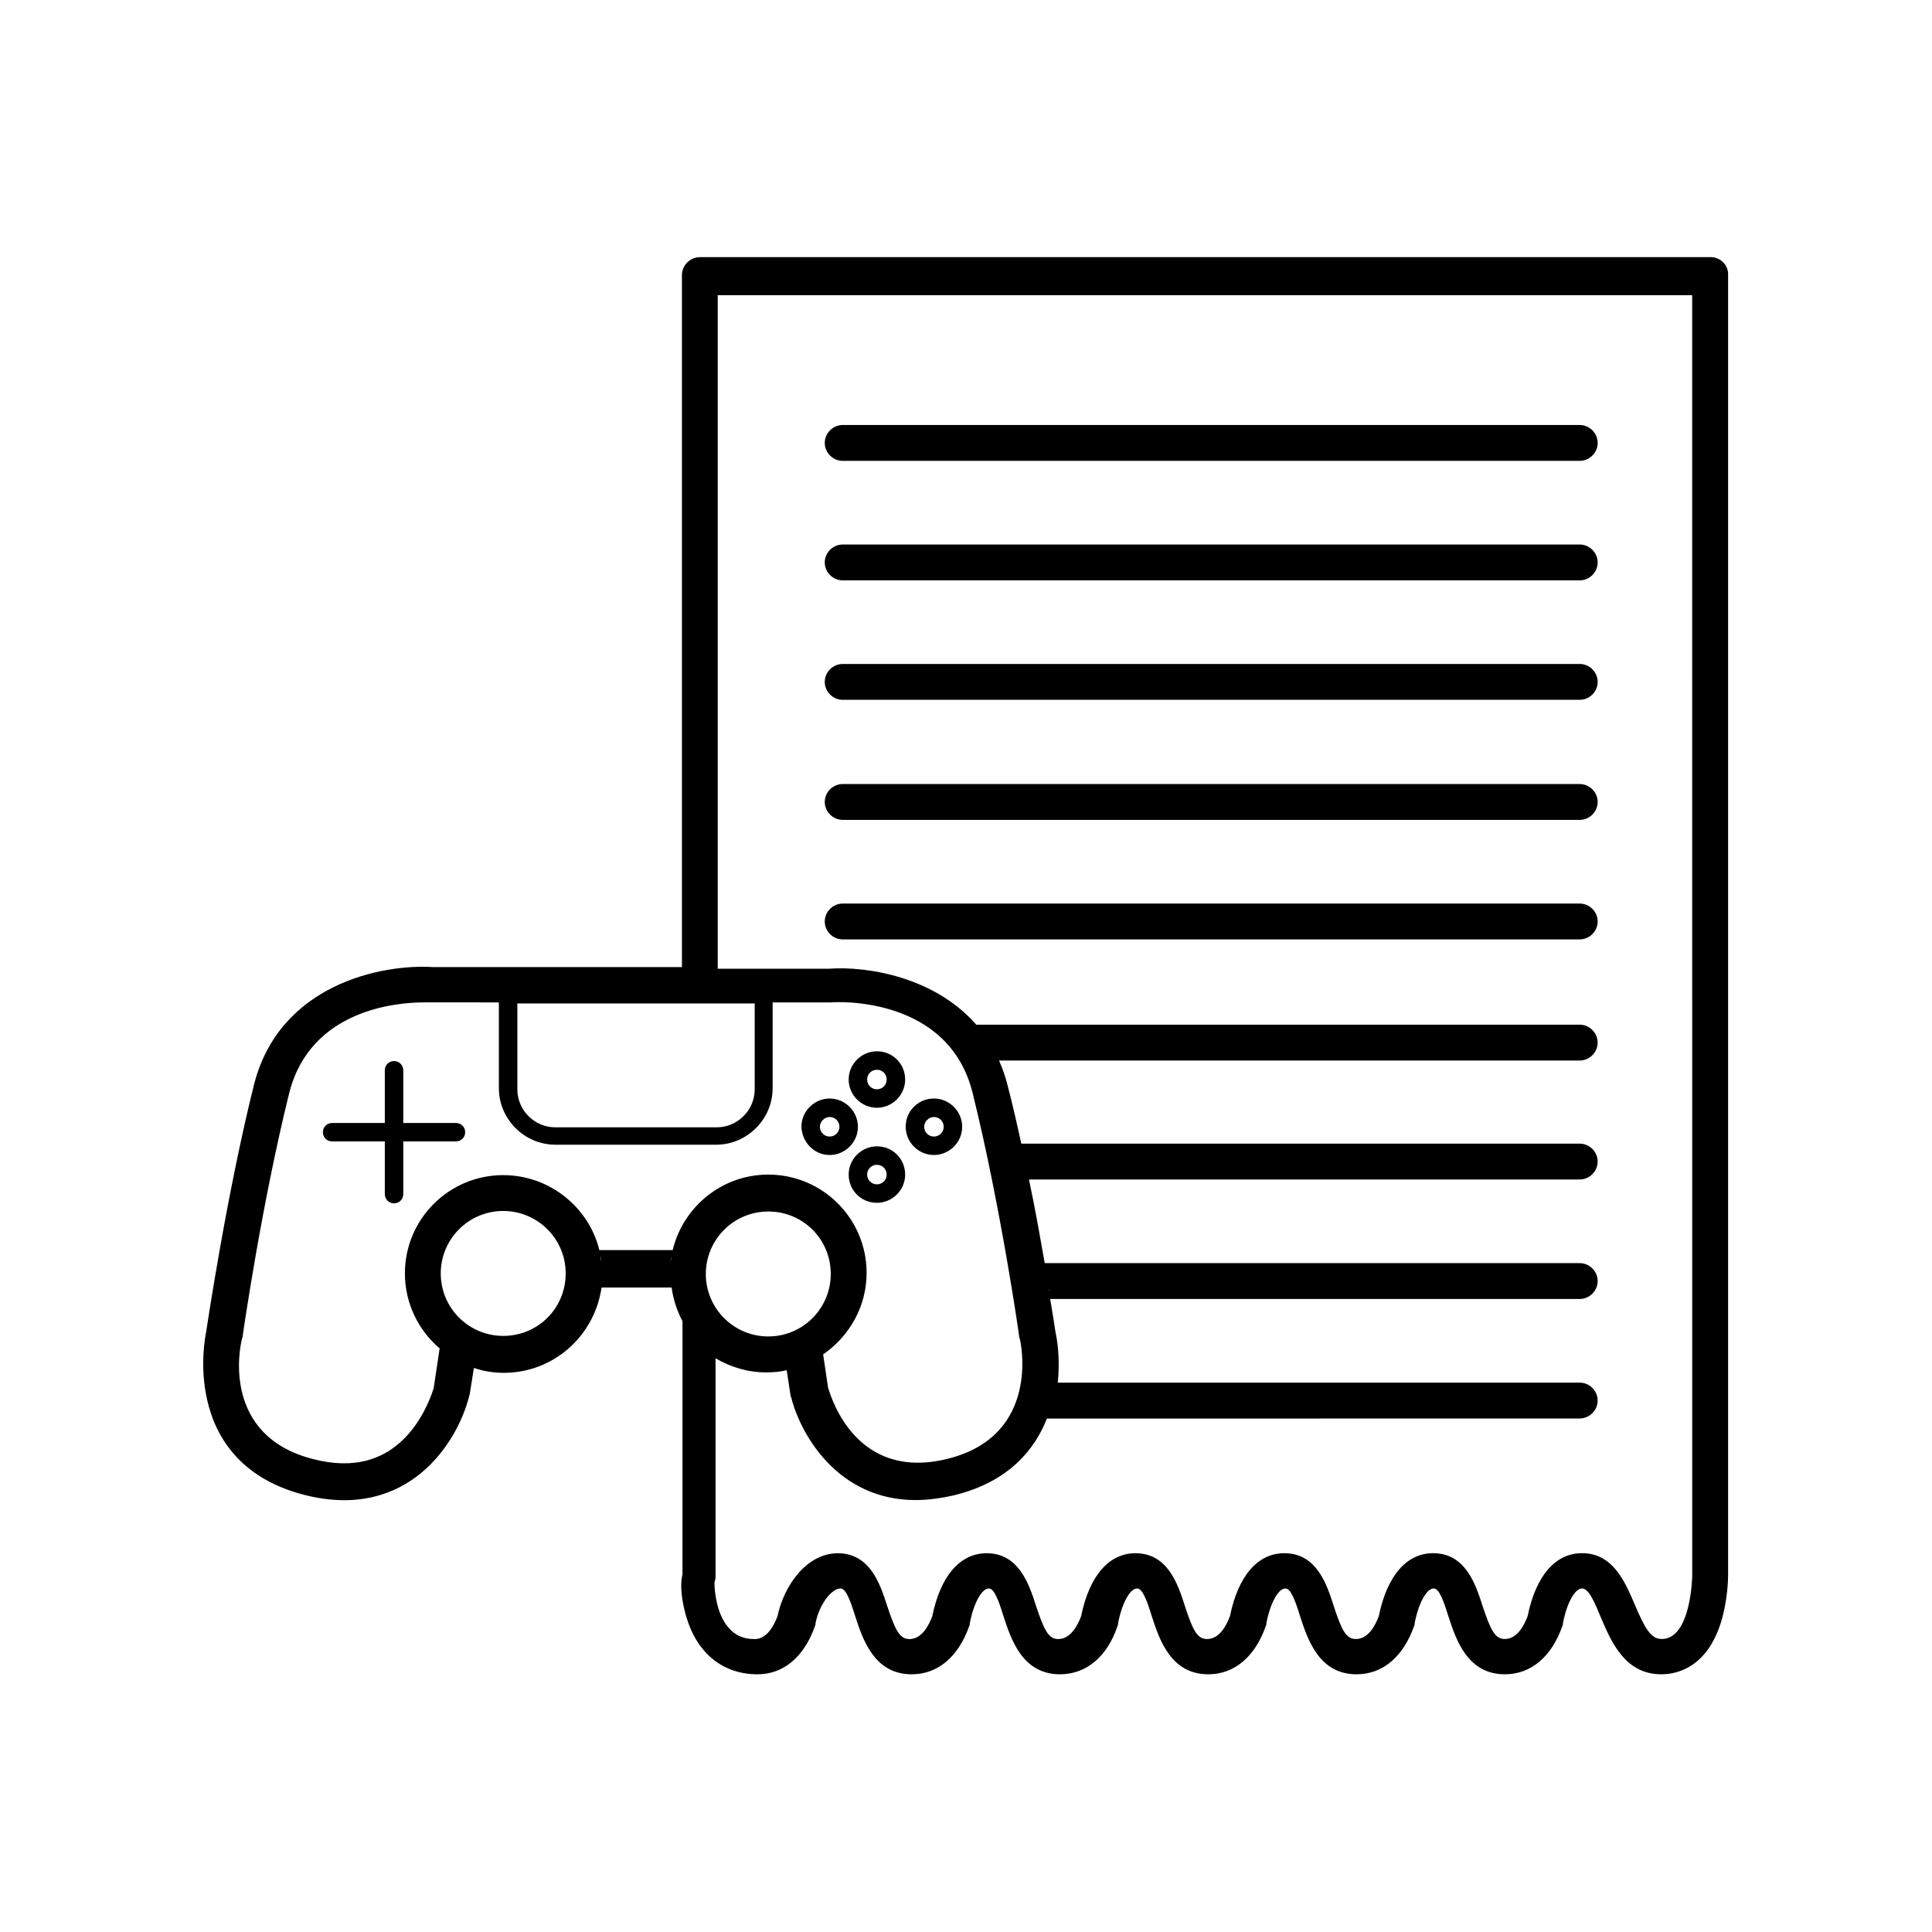 <?xml version="1.0" encoding="UTF-8"?>
<!-- Uploaded to: ICON Repo, www.svgrepo.com, Generator: ICON Repo Mixer Tools -->
<svg fill="#000000" width="800px" height="800px" version="1.1" viewBox="144 144 512 512" xmlns="http://www.w3.org/2000/svg">
 <g>
  <path d="m597.35 212.15h-267.88c-2.59 0-4.75 2.16-4.75 4.75v183.39h-65.926c-13.531-0.863-40.738 4.461-47.504 31.234-7.199 28.934-12.234 62.762-12.668 65.496-0.289 1.441-1.727 9.211 0.289 17.992 2.016 9.07 8.203 20.727 25.91 25.191 27.492 6.91 40.449-14.105 43.473-26.055 0-0.145 0-0.289 0.145-0.434l1.152-7.199c2.445 0.863 5.184 1.297 7.918 1.297 13.242 0 24.039-9.789 25.91-22.598h18.57c0.434 3.168 1.441 6.191 2.879 8.926l-0.004 67.082c-1.008 4.031 0.574 9.789 1.008 11.227 2.879 9.789 9.789 15.258 18.855 15.258 6.91 0 12.379-4.606 15.258-12.812 0.145-0.289 0.145-0.434 0.145-0.719 0.863-4.75 4.176-9.211 6.621-9.211 1.441 0 2.59 3.168 3.887 7.34 2.016 6.191 5.039 15.402 14.969 15.402 6.91 0 12.379-4.606 15.258-12.812 0.145-0.289 0.145-0.434 0.145-0.719 1.008-5.324 3.168-9.211 5.039-9.211 1.441 0 2.59 3.168 3.887 7.34 2.016 6.191 5.039 15.402 14.969 15.402 6.91 0 12.523-4.606 15.258-12.812 0.145-0.289 0.145-0.434 0.145-0.719 1.008-5.324 3.168-9.211 5.039-9.211 1.441 0 2.59 3.168 3.887 7.34 2.016 6.191 5.039 15.402 14.969 15.402 6.91 0 12.379-4.606 15.258-12.812 0.145-0.289 0.145-0.434 0.145-0.719 1.008-5.324 3.168-9.211 5.039-9.211 1.441 0 2.59 3.168 3.887 7.34 2.016 6.191 5.039 15.402 14.969 15.402 6.91 0 12.379-4.606 15.258-12.812 0.145-0.289 0.145-0.434 0.145-0.719 1.008-5.324 3.168-9.211 5.039-9.211 1.441 0 2.59 3.168 3.887 7.34 2.016 6.191 5.039 15.402 14.969 15.402 6.91 0 12.379-4.606 15.258-12.812 0.145-0.289 0.145-0.434 0.145-0.719 1.008-5.324 3.168-9.211 5.039-9.211 1.727 0 3.168 3.168 5.039 7.773 2.734 6.332 6.332 14.969 15.977 14.969 4.32 0 12.09-1.871 15.836-13.82 1.727-5.613 1.871-11.227 1.871-12.379v-344.61c0.145-2.59-2.016-4.75-4.606-4.75zm-316.25 197.78h62.902v22.742c0 5.613-4.606 10.078-10.078 10.078h-42.746c-5.613 0-10.078-4.606-10.078-10.078zm-3.742 88.098c-9.07 0-16.555-7.34-16.555-16.555 0-9.07 7.34-16.555 16.555-16.555 9.07 0 16.555 7.34 16.555 16.555 0 9.211-7.34 16.555-16.555 16.555zm-10.363 7.484m-2.301-1.152m12.664-48.941c-14.395 0-26.055 11.66-26.055 26.055 0 7.918 3.598 15.113 9.211 19.863l-1.582 10.508c-0.289 1.008-2.16 6.91-6.477 11.949-6.191 7.199-14.684 9.645-25.336 6.91-24.184-6.047-19.719-29.223-19-31.812 0-0.145 0-0.289 0.145-0.434 0-0.289 5.039-35.266 12.379-64.777 5.613-22.312 28.789-24.039 35.699-24.039h1.871 0.289l17.707 0.004v22.742c0 8.203 6.766 14.969 14.969 14.969h42.609c8.203 0 14.969-6.766 14.969-14.969v-22.742h15.113 0.289c1.297-0.145 31.094-1.871 37.57 23.895 7.34 29.508 12.379 64.344 12.379 64.777 0 0.145 0 0.289 0.145 0.434 0.289 1.008 5.613 25.621-19 31.812-24.039 6.047-30.805-15.547-31.812-18.855l-1.297-8.781c6.91-4.75 11.516-12.668 11.516-21.594 0-14.395-11.66-26.055-26.055-26.055-12.379 0-22.598 8.637-25.336 20.008h-19.434c-2.731-11.23-13.098-19.867-25.477-19.867zm53.691 26.199c0-9.07 7.34-16.555 16.555-16.555 9.211 0 16.555 7.34 16.555 16.555 0 9.07-7.34 16.555-16.555 16.555-9.211-0.004-16.555-7.488-16.555-16.555zm29.367 22.598c-0.145 0-0.145 0.145-0.289 0.145 0.145 0 0.145 0 0.289-0.145zm-57.289-27.348c0.145 0.574 0.145 1.008 0.289 1.582-0.148-0.434-0.289-1.008-0.289-1.582zm0.285 6.766c0-0.719 0.145-1.297 0.145-2.016s0-1.441-0.145-2.16c0 0.719 0.145 1.441 0.145 2.16 0 0.574-0.145 1.293-0.145 2.016zm18.137-2.016c0-0.719 0-1.441 0.145-2.16-0.145 0.574-0.145 1.297-0.145 2.16 0 0.719 0 1.441 0.145 2.016-0.145-0.723-0.145-1.441-0.145-2.016zm0.434-4.75c-0.145 0.574-0.145 1.008-0.289 1.582 0-0.434 0.145-1.008 0.289-1.582zm270.47 84.781c0 0.145-0.289 16.699-8.062 16.699-2.879 0-4.461-2.734-7.199-9.211-2.59-6.047-5.758-13.531-13.961-13.531-7.055 0-12.234 6.047-14.395 16.699-0.863 2.305-2.734 6.047-6.047 6.047-2.59 0-3.742-2.305-5.902-8.781-1.871-5.902-4.606-13.961-13.098-13.961-7.055 0-12.234 6.047-14.395 16.699-0.863 2.305-2.734 6.047-6.047 6.047-2.59 0-3.742-2.16-5.902-8.781-1.871-5.902-4.606-13.961-13.098-13.961-7.055 0-12.234 6.047-14.395 16.699-0.863 2.305-2.734 6.047-6.047 6.047-2.59 0-3.742-2.16-5.902-8.781-1.871-5.902-4.606-13.961-13.098-13.961-7.055 0-12.234 6.047-14.395 16.699-0.863 2.305-2.734 6.047-6.047 6.047-2.59 0-3.742-2.305-5.902-8.781-1.871-5.902-4.606-13.961-13.098-13.961-7.055 0-12.234 6.047-14.395 16.699-0.863 2.305-2.734 6.047-6.047 6.047-2.59 0-3.742-2.305-5.902-8.781-1.871-5.902-4.606-13.961-13.098-13.961-8.203 0-14.25 8.492-15.977 16.699-0.863 2.305-2.734 6.047-6.047 6.047-3.023 0-5.184-1.008-6.91-3.023-3.312-3.742-3.742-10.078-3.742-11.949 0.145-0.434 0.289-1.008 0.289-1.582v-57.867c3.887 2.305 8.492 3.742 13.387 3.742 1.871 0 3.742-0.145 5.469-0.574l1.008 6.621c0 0.145 0 0.289 0.145 0.434 2.59 10.363 12.668 27.352 32.965 27.352 3.168 0 6.621-0.434 10.363-1.297 14.539-3.598 21.305-12.234 24.473-20.297l141.21-0.023c2.59 0 4.75-2.16 4.75-4.75s-2.16-4.75-4.75-4.75h-138.33c0.719-6.621-0.289-12.09-0.574-13.242-0.145-0.719-0.574-4.031-1.441-8.926h140.35c2.59 0 4.75-2.16 4.75-4.75 0-2.59-2.16-4.75-4.75-4.75h-141.79c-1.152-6.477-2.445-14.105-4.176-22.168h145.96c2.59 0 4.75-2.16 4.75-4.75 0-2.59-2.16-4.75-4.75-4.75h-147.98c-1.152-5.184-2.305-10.363-3.598-15.258-0.574-2.445-1.441-4.75-2.305-6.766h153.88c2.59 0 4.75-2.16 4.75-4.75s-2.16-4.75-4.75-4.75l-159.92-0.004c-11.082-12.668-28.934-15.547-39.008-14.828h-29.508v-178.49h258.24zm-176.77-110.12v0.145c0.145 0 0.145 0 0-0.145zm5.613 29.508c0 0.145 0 0.434 0.145 0.574-0.145-0.285-0.145-0.43-0.145-0.574zm0.289 2.305c0 0.289 0.145 0.574 0.145 0.719 0-0.289 0-0.43-0.145-0.719zm0.434 2.16c0 0.289 0.145 0.434 0.145 0.719-0.145-0.289-0.145-0.434-0.145-0.719zm0.863 32.098c0-0.145 0.145-0.289 0.145-0.289-0.145 0-0.145 0.145-0.145 0.289zm1.152-4.75c0-0.145 0-0.289 0.145-0.574-0.145 0.145-0.145 0.43-0.145 0.574zm-16.41-90.684c0-0.145-0.145-0.289-0.145-0.434 0 0.145 0 0.289 0.145 0.434zm-1.297-2.449c-0.145-0.145-0.289-0.289-0.289-0.574 0 0.285 0.145 0.43 0.289 0.574zm-1.582-2.16c-0.145-0.145-0.145-0.289-0.289-0.434 0 0.148 0.145 0.289 0.289 0.434z"/>
  <path d="m264.83 441.6h-13.961v-13.961c0-1.297-1.008-2.445-2.445-2.445-1.297 0-2.445 1.008-2.445 2.445v13.961h-13.961c-1.297 0-2.445 1.008-2.445 2.445 0 1.297 1.008 2.445 2.445 2.445h13.961v13.961c0 1.297 1.008 2.445 2.445 2.445 1.297 0 2.445-1.008 2.445-2.445v-13.961h13.961c1.297 0 2.445-1.008 2.445-2.445 0.004-1.438-1.148-2.445-2.445-2.445z"/>
  <path d="m376.39 437.57c4.031 0 7.484-3.312 7.484-7.484 0-4.176-3.312-7.484-7.484-7.484-4.031 0-7.484 3.312-7.484 7.484 0 4.176 3.453 7.484 7.484 7.484zm0-10.074c1.441 0 2.59 1.152 2.59 2.59 0 1.441-1.152 2.59-2.59 2.59-1.441 0-2.59-1.152-2.59-2.59s1.152-2.59 2.59-2.59z"/>
  <path d="m391.5 450.09c4.031 0 7.484-3.312 7.484-7.484 0-4.031-3.312-7.484-7.484-7.484-4.176 0-7.484 3.312-7.484 7.484 0 4.176 3.457 7.484 7.484 7.484zm0-10.074c1.441 0 2.59 1.152 2.59 2.59 0 1.441-1.152 2.59-2.59 2.59-1.441 0-2.59-1.152-2.59-2.59 0-1.293 1.152-2.59 2.59-2.59z"/>
  <path d="m376.39 447.79c-4.031 0-7.484 3.312-7.484 7.484 0 4.176 3.312 7.484 7.484 7.484 4.031 0 7.484-3.312 7.484-7.484 0-4.176-3.309-7.484-7.484-7.484zm0 10.074c-1.441 0-2.59-1.152-2.59-2.59 0-1.441 1.152-2.59 2.59-2.59 1.441 0 2.59 1.152 2.59 2.59 0.004 1.441-1.148 2.59-2.59 2.59z"/>
  <path d="m363.87 450.09c4.031 0 7.484-3.312 7.484-7.484 0-4.031-3.312-7.484-7.484-7.484-4.031 0-7.484 3.312-7.484 7.484 0.145 4.176 3.453 7.484 7.484 7.484zm0-10.074c1.441 0 2.59 1.152 2.59 2.59 0 1.441-1.152 2.59-2.59 2.59-1.441 0-2.59-1.152-2.59-2.59 0-1.293 1.152-2.59 2.59-2.59z"/>
  <path d="m367.32 297.8h195.33c2.59 0 4.75-2.16 4.75-4.75s-2.16-4.75-4.75-4.75h-195.33c-2.59 0-4.75 2.16-4.75 4.75s2.156 4.75 4.75 4.75z"/>
  <path d="m367.32 329.46h195.33c2.59 0 4.75-2.16 4.75-4.75s-2.16-4.75-4.75-4.75h-195.33c-2.59 0-4.75 2.16-4.75 4.75s2.156 4.75 4.75 4.75z"/>
  <path d="m367.32 361.28h195.33c2.59 0 4.75-2.16 4.75-4.75s-2.16-4.75-4.75-4.75h-195.33c-2.59 0-4.75 2.16-4.75 4.75s2.156 4.75 4.75 4.75z"/>
  <path d="m367.32 392.95h195.33c2.59 0 4.75-2.16 4.75-4.75 0-2.59-2.16-4.75-4.75-4.75h-195.33c-2.59 0-4.75 2.16-4.75 4.75 0 2.59 2.156 4.75 4.75 4.75z"/>
  <path d="m367.32 266.13h195.33c2.59 0 4.75-2.16 4.75-4.75s-2.16-4.75-4.75-4.75h-195.33c-2.59 0-4.75 2.16-4.75 4.75s2.156 4.75 4.75 4.75z"/>
 </g>
</svg>